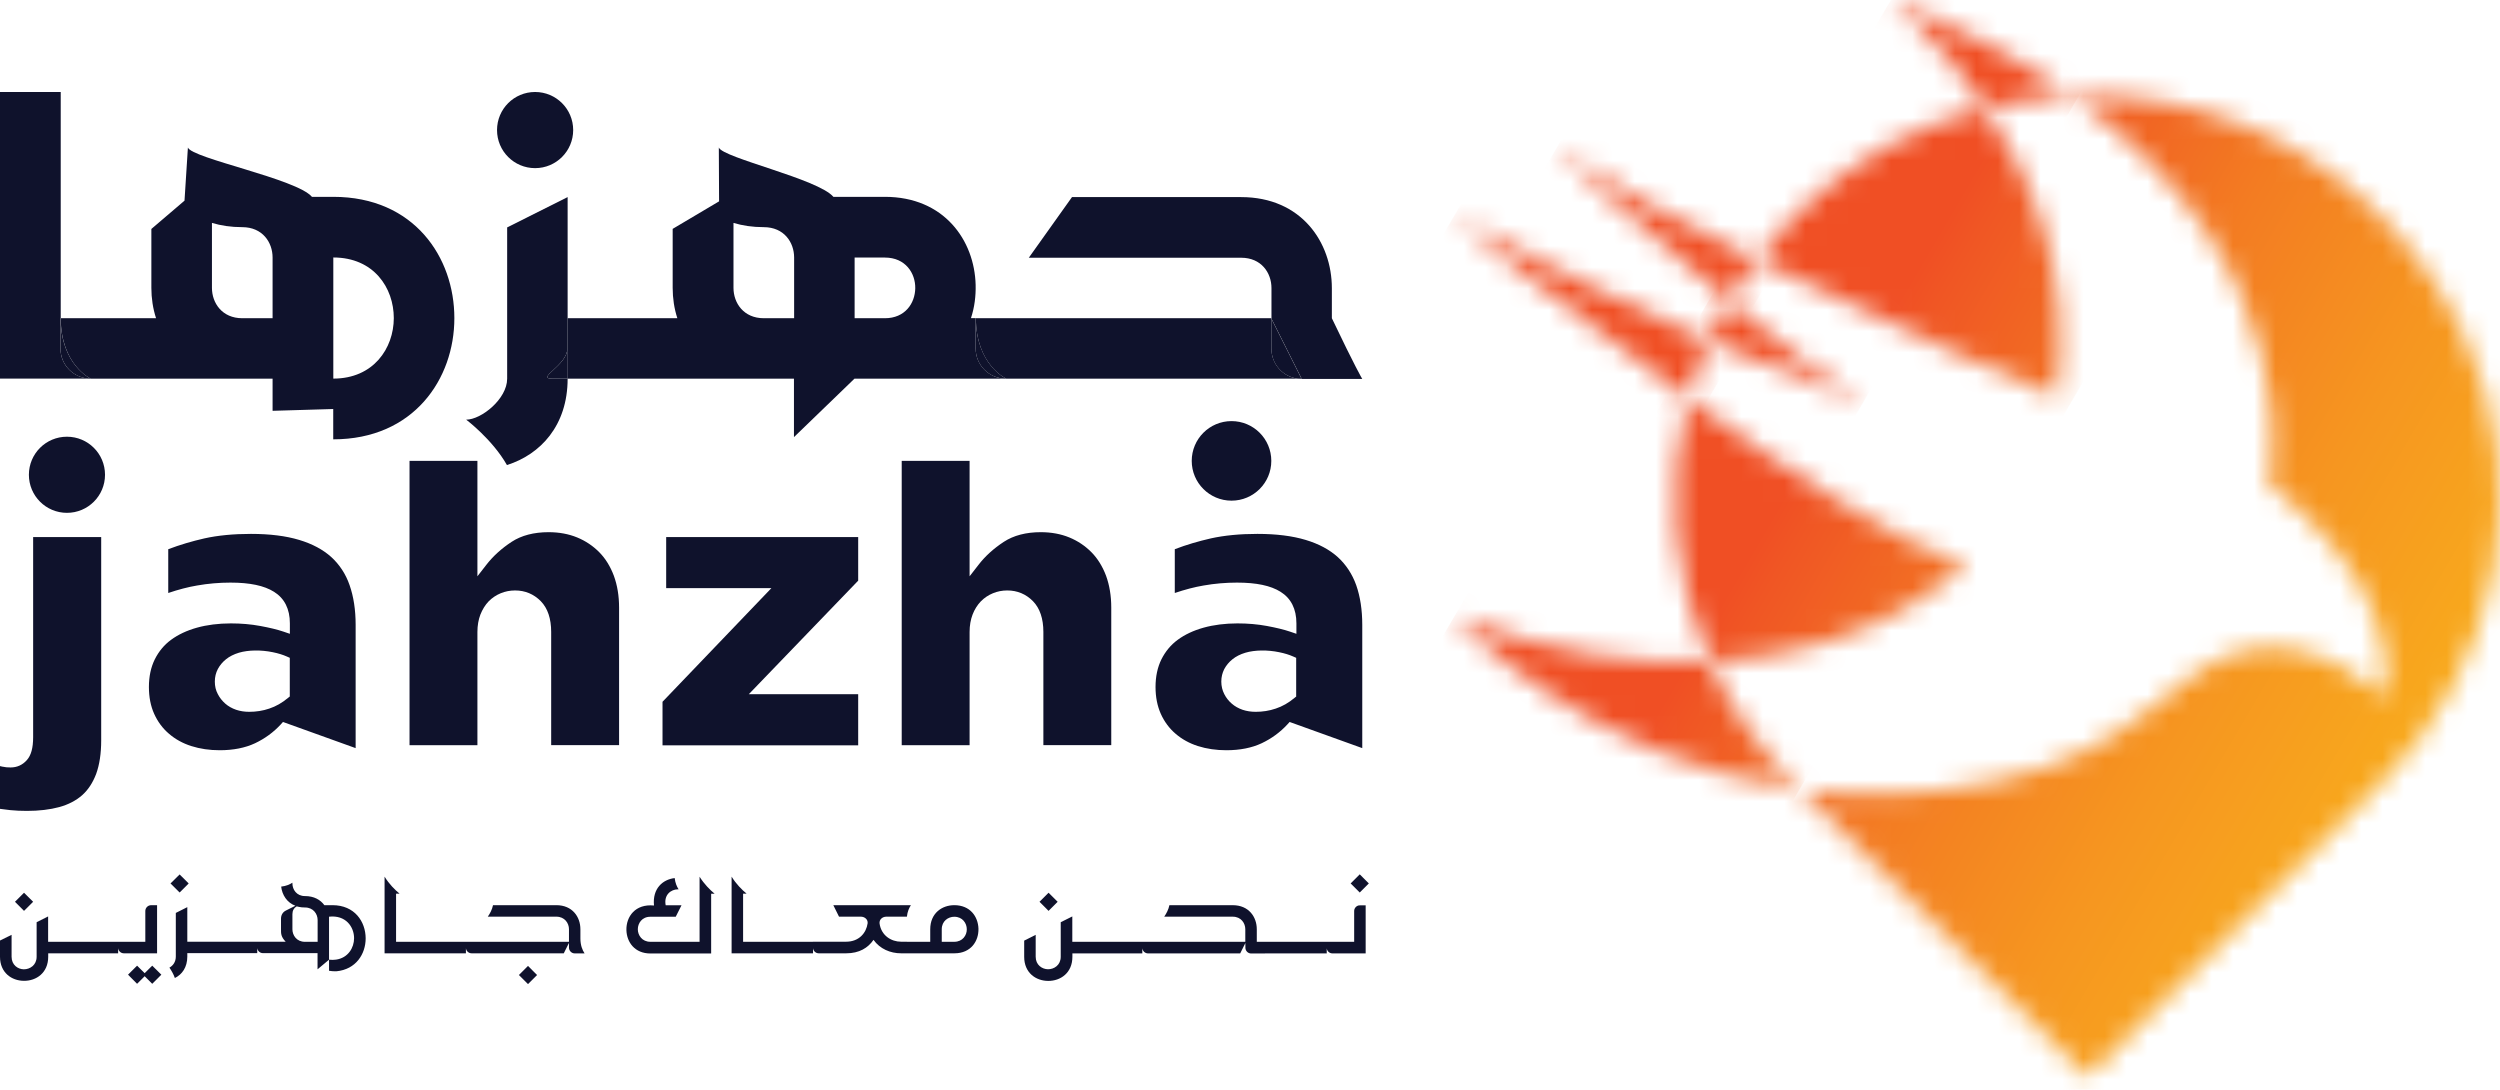 <svg width="117" height="51" viewBox="0 0 117 51" fill="none" xmlns="http://www.w3.org/2000/svg">
<path d="M57.635 19.708C56.607 19.708 55.773 20.541 55.773 21.57C55.773 22.598 56.607 23.431 57.635 23.431C58.664 23.431 59.497 22.598 59.497 21.57C59.497 20.541 58.664 19.708 57.635 19.708Z" fill="#0F122C"/>
<path d="M26.553 16.312V14.893H26.565V9.224L23.735 10.643V17.723C23.735 18.672 22.523 19.64 21.817 19.64C21.817 19.64 23.041 20.561 23.723 21.761H23.735C25.29 21.267 26.565 19.919 26.565 17.723H25.84C25.062 17.719 26.553 17.089 26.553 16.312Z" fill="#0F122C"/>
<path d="M62.331 14.893V13.486C62.331 11.349 60.912 9.224 58.081 9.224H50.169L48.148 12.062H58.086C59.03 12.062 59.505 12.768 59.505 13.482V14.913L60.916 17.723H60.748C60.804 17.731 60.856 17.735 60.916 17.735H63.754C63.75 17.731 63.427 17.189 62.331 14.893Z" fill="#0F122C"/>
<path d="M59.501 16.311V14.912L59.489 14.892H45.672C45.676 17.081 47.091 17.722 47.091 17.722H60.744C60.047 17.639 59.501 17.041 59.501 16.311Z" fill="#0F122C"/>
<path d="M59.5 14.913V16.312C59.5 17.045 60.042 17.639 60.744 17.723H60.911L59.5 14.913Z" fill="#0F122C"/>
<path d="M2.83 16.312V14.893H2.842C2.842 14.889 2.842 14.884 2.842 14.88V4.305H0V17.719H4.249C3.46 17.719 2.83 17.089 2.83 16.312Z" fill="#0F122C"/>
<path d="M15.599 9.212H14.599C13.893 8.371 8.97 7.41 8.794 6.904L8.635 9.391L7.084 10.715V13.473C7.084 13.956 7.156 14.442 7.304 14.893H2.843C2.847 17.081 4.25 17.723 4.25 17.723H12.757V19.226L15.595 19.142V20.561C19.37 20.561 21.264 17.723 21.264 14.893C21.268 12.05 19.386 9.212 15.599 9.212ZM12.757 14.893H11.338C10.393 14.893 9.919 14.179 9.919 13.473V10.432C10.341 10.559 10.812 10.631 11.338 10.631C12.287 10.631 12.757 11.345 12.757 12.05V14.893ZM15.599 17.719V12.05C17.493 12.05 18.43 13.469 18.43 14.889C18.425 16.3 17.481 17.719 15.599 17.719Z" fill="#0F122C"/>
<path d="M2.838 14.892H2.83V16.311C2.83 17.089 3.46 17.722 4.249 17.722C4.249 17.718 2.846 17.081 2.838 14.892Z" fill="#0F122C"/>
<path d="M45.66 16.3V14.889H45.441C45.608 14.382 45.672 13.86 45.66 13.334C45.608 11.253 44.189 9.212 41.411 9.212H39.003C38.289 8.371 33.825 7.39 33.641 6.904L33.653 9.423L31.481 10.711V13.473C31.481 13.956 31.552 14.442 31.7 14.893H26.558V17.723H37.157V20.457L39.988 17.723H47.075C46.294 17.719 45.66 17.089 45.66 16.3ZM37.165 14.893H35.746C34.801 14.893 34.327 14.179 34.327 13.473V10.432C34.746 10.559 35.22 10.631 35.746 10.631C36.695 10.631 37.165 11.345 37.165 12.05V14.893ZM41.415 14.893H39.996V12.054H41.415C42.371 12.054 42.846 12.78 42.834 13.493C42.822 14.199 42.352 14.893 41.415 14.893Z" fill="#0F122C"/>
<path d="M26.553 14.892V16.311C26.553 17.089 25.058 17.722 25.839 17.722H26.565V14.892H26.553Z" fill="#0F122C"/>
<path d="M45.672 14.892H45.66V16.303C45.66 17.093 46.29 17.722 47.079 17.722H47.091C47.095 17.718 45.68 17.081 45.672 14.892Z" fill="#0F122C"/>
<path d="M25.043 7.869C26.027 7.869 26.825 7.071 26.825 6.087C26.825 5.102 26.027 4.305 25.043 4.305C24.058 4.305 23.261 5.102 23.261 6.087C23.261 7.071 24.058 7.869 25.043 7.869Z" fill="#0F122C"/>
<path d="M0.1 35.877C0.068 35.869 0.032 35.861 0 35.853V37.854C0.155 37.878 0.315 37.898 0.482 37.914C0.718 37.938 0.981 37.95 1.264 37.95C1.826 37.95 2.336 37.89 2.775 37.771C3.197 37.655 3.556 37.468 3.843 37.217C4.126 36.965 4.345 36.63 4.501 36.216C4.656 35.789 4.736 35.263 4.736 34.653V25.134H1.551V34.502C1.551 35.004 1.455 35.355 1.252 35.578C1.048 35.805 0.793 35.917 0.494 35.917C0.367 35.921 0.231 35.905 0.1 35.877Z" fill="#0F122C"/>
<path d="M15.508 26.074C15.121 25.723 14.615 25.452 14.005 25.269C13.383 25.081 12.625 24.986 11.744 24.986C10.923 24.986 10.19 25.058 9.564 25.197C8.986 25.329 8.42 25.496 7.874 25.703V27.752C8.344 27.593 8.798 27.473 9.221 27.402C9.739 27.31 10.265 27.266 10.784 27.266C11.693 27.266 12.362 27.406 12.825 27.697C13.315 28.003 13.566 28.502 13.566 29.172V29.662L13.259 29.558C12.976 29.462 12.613 29.375 12.179 29.295C11.748 29.215 11.286 29.175 10.804 29.175C10.226 29.175 9.691 29.243 9.217 29.375C8.747 29.506 8.34 29.698 8.009 29.941C7.682 30.18 7.427 30.491 7.244 30.858C7.06 31.229 6.969 31.663 6.969 32.153C6.969 32.624 7.052 33.046 7.216 33.409C7.379 33.772 7.611 34.087 7.906 34.338C8.201 34.593 8.551 34.788 8.954 34.916C9.365 35.047 9.811 35.111 10.281 35.111C10.919 35.111 11.477 35 11.936 34.784C12.398 34.565 12.801 34.27 13.14 33.903L13.243 33.788L16.644 35.012V29.243C16.644 28.542 16.548 27.92 16.361 27.386C16.181 26.863 15.89 26.425 15.508 26.074ZM13.566 32.592L13.482 32.66C13.207 32.891 12.908 33.062 12.601 33.162C12.299 33.266 11.984 33.313 11.665 33.313C11.445 33.313 11.242 33.282 11.051 33.218C10.855 33.15 10.684 33.054 10.54 32.927C10.401 32.803 10.281 32.656 10.194 32.484C10.098 32.309 10.054 32.109 10.054 31.898C10.054 31.687 10.102 31.488 10.194 31.312C10.285 31.141 10.413 30.985 10.576 30.854C10.74 30.722 10.943 30.619 11.182 30.547C11.629 30.415 12.223 30.411 12.765 30.523C13.024 30.575 13.247 30.646 13.427 30.726L13.562 30.786V32.592H13.566Z" fill="#0F122C"/>
<path d="M28.048 25.847C27.757 25.552 27.41 25.317 27.015 25.154C26.616 24.99 26.166 24.906 25.676 24.906C24.986 24.906 24.404 25.058 23.946 25.357C23.471 25.668 23.073 26.031 22.758 26.437L22.343 26.971V21.57H19.166V34.876H22.343V29.578C22.343 29.276 22.391 29 22.483 28.761C22.578 28.522 22.706 28.315 22.865 28.147C23.029 27.98 23.22 27.852 23.431 27.765C23.643 27.677 23.87 27.633 24.105 27.633C24.579 27.633 24.982 27.805 25.309 28.135C25.632 28.466 25.795 28.953 25.795 29.574V34.872H28.973V28.434C28.973 27.884 28.889 27.386 28.729 26.947C28.566 26.513 28.339 26.142 28.048 25.847Z" fill="#0F122C"/>
<path d="M31.006 32.843V34.88H40.163V32.489H35.044L40.163 27.175V25.134H31.177V27.526H36.1L31.006 32.843Z" fill="#0F122C"/>
<path d="M51.082 25.847C50.791 25.552 50.444 25.317 50.049 25.154C49.651 24.99 49.2 24.906 48.71 24.906C48.02 24.906 47.438 25.058 46.98 25.357C46.505 25.668 46.103 26.031 45.792 26.437L45.377 26.971V21.57H42.2V34.876H45.377V29.578C45.377 29.276 45.425 29 45.517 28.761C45.608 28.522 45.74 28.315 45.9 28.147C46.063 27.98 46.254 27.852 46.466 27.765C46.677 27.677 46.904 27.633 47.139 27.633C47.614 27.633 48.016 27.805 48.343 28.135C48.666 28.466 48.83 28.953 48.83 29.574V34.872H52.007V28.434C52.007 27.884 51.923 27.386 51.764 26.947C51.6 26.513 51.373 26.142 51.082 25.847Z" fill="#0F122C"/>
<path d="M62.61 26.074C62.223 25.723 61.717 25.452 61.107 25.269C60.485 25.081 59.728 24.986 58.847 24.986C58.026 24.986 57.292 25.058 56.666 25.197C56.088 25.329 55.518 25.496 54.98 25.703V27.752C55.45 27.593 55.905 27.473 56.327 27.402C56.846 27.31 57.372 27.266 57.89 27.266C58.799 27.266 59.469 27.406 59.931 27.697C60.421 28.003 60.672 28.502 60.672 29.172V29.662L60.366 29.558C60.083 29.462 59.72 29.375 59.289 29.295C58.859 29.215 58.396 29.175 57.914 29.175C57.336 29.175 56.802 29.243 56.327 29.375C55.857 29.506 55.45 29.698 55.12 29.941C54.793 30.18 54.538 30.491 54.354 30.858C54.171 31.229 54.079 31.663 54.079 32.153C54.079 32.624 54.163 33.042 54.326 33.409C54.49 33.772 54.721 34.087 55.016 34.338C55.311 34.593 55.662 34.788 56.064 34.916C56.475 35.047 56.921 35.111 57.392 35.111C58.03 35.111 58.588 35 59.046 34.784C59.508 34.565 59.911 34.27 60.25 33.903L60.354 33.788L63.754 35.012V29.243C63.754 28.542 63.658 27.92 63.471 27.386C63.284 26.863 62.993 26.425 62.61 26.074ZM60.669 32.592L60.585 32.66C60.31 32.891 60.011 33.062 59.704 33.162C59.401 33.266 59.086 33.313 58.767 33.313C58.552 33.313 58.344 33.282 58.153 33.218C57.958 33.15 57.786 33.054 57.643 32.927C57.499 32.803 57.384 32.656 57.296 32.484C57.204 32.305 57.157 32.109 57.157 31.898C57.157 31.687 57.204 31.492 57.296 31.312C57.388 31.141 57.515 30.985 57.679 30.854C57.842 30.722 58.045 30.619 58.285 30.547C58.731 30.415 59.325 30.411 59.863 30.523C60.122 30.575 60.346 30.646 60.525 30.726L60.661 30.786V32.592H60.669Z" fill="#0F122C"/>
<path d="M3.133 24.001C4.118 24.001 4.915 23.204 4.915 22.219C4.915 21.235 4.118 20.438 3.133 20.438C2.149 20.438 1.352 21.235 1.352 22.219C1.352 23.204 2.149 24.001 3.133 24.001Z" fill="#0F122C"/>
<path d="M1.55 42.203L1.124 41.78L0.701 42.203L1.124 42.629L1.55 42.203Z" fill="#0F122C"/>
<path d="M7.343 42.363H7.072C6.924 42.363 6.801 42.486 6.801 42.634V44.077H5.521H5.517H4.429H4.425H3.341H2.252V42.889L1.714 43.16V44.775C1.714 45.169 1.403 45.364 1.116 45.364C0.841 45.361 0.542 45.165 0.542 44.775V43.75L0 44.017V44.775C0 45.524 0.546 45.899 1.12 45.903C1.698 45.907 2.256 45.532 2.256 44.775V44.615H3.345H3.349H4.437H4.441H5.529V44.376C5.545 44.511 5.657 44.615 5.796 44.615H7.351V42.363H7.343Z" fill="#0F122C"/>
<path d="M6.77 45.544L6.415 45.193L5.992 45.615L6.415 46.042L6.77 45.687L7.124 46.042L7.551 45.615L7.124 45.193L6.77 45.544Z" fill="#0F122C"/>
<path d="M8.83 41.346L8.407 40.924L7.98 41.346L8.407 41.769L8.83 41.346Z" fill="#0F122C"/>
<path d="M15.559 42.362H15.18C14.996 42.111 14.698 41.936 14.271 41.936C13.88 41.936 13.685 41.629 13.685 41.346V41.31C13.557 41.394 13.386 41.469 13.159 41.493C13.203 41.884 13.43 42.243 13.825 42.39L13.386 42.61C13.235 42.681 13.151 42.825 13.151 42.992V43.487C13.151 43.686 13.143 43.837 13.37 44.073H12.043H12.039H10.95H10.946H9.858H9.854H8.766V42.454L8.228 42.725V44.766C8.228 45.021 8.096 45.193 7.929 45.285C8.012 45.404 8.124 45.595 8.184 45.771C8.519 45.607 8.766 45.273 8.766 44.766V44.607H9.854H9.858H10.946H10.95H12.039V44.372C12.055 44.503 12.166 44.607 12.306 44.607H14.861V45.364L15.399 44.914V42.901C16.18 42.813 16.571 43.375 16.571 43.909C16.571 44.356 16.288 44.83 15.73 44.91C15.626 44.926 15.519 44.926 15.399 44.914V45.432C15.543 45.456 15.591 45.456 15.746 45.456C16.659 45.368 17.113 44.647 17.113 43.913C17.109 43.128 16.595 42.362 15.559 42.362ZM14.857 44.077H14.271C13.88 44.077 13.685 43.77 13.685 43.491V42.781C13.685 42.618 13.757 42.49 13.888 42.418C13.92 42.426 13.956 42.438 13.988 42.442C14.076 42.462 14.167 42.47 14.275 42.47C14.666 42.47 14.865 42.777 14.865 43.056V44.077H14.857Z" fill="#0F122C"/>
<path d="M27.163 43.49C27.163 42.912 26.788 42.362 26.038 42.362H23.073C23.033 42.566 22.929 42.757 22.829 42.9H26.038C26.429 42.9 26.628 43.207 26.628 43.486V44.076H21.809H21.805H20.717H20.713H19.625H19.62H18.536C18.536 44.065 18.536 44.053 18.536 44.041V41.824H18.7C18.48 41.641 18.213 41.378 17.998 41.027V44.615H18.532H18.823H19.62H19.625H20.713H20.717H21.805V44.375C21.821 44.511 21.933 44.615 22.072 44.615H26.385L26.628 44.128V44.347C26.628 44.495 26.748 44.619 26.896 44.619H27.358C27.254 44.463 27.163 44.236 27.163 43.921V43.49Z" fill="#0F122C"/>
<path d="M24.71 45.205L24.284 45.631L24.71 46.056L25.135 45.631L24.71 45.205Z" fill="#0F122C"/>
<path d="M32.74 41.031V44.076H30.436C30.049 44.076 29.85 43.769 29.85 43.49C29.85 43.207 30.045 42.904 30.436 42.904H31.624L31.895 42.366H31.154C31.058 41.872 31.409 41.621 31.724 41.621H31.759C31.676 41.493 31.6 41.322 31.576 41.094C31.018 41.158 30.528 41.581 30.607 42.378C29.73 42.291 29.3 42.9 29.316 43.53C29.332 44.092 29.703 44.623 30.44 44.623H33.282V41.828H33.446C33.222 41.641 32.959 41.378 32.74 41.031Z" fill="#0F122C"/>
<path d="M44.66 42.362C44.086 42.362 43.535 42.737 43.535 43.49V44.076H42.443C42.443 44.076 42.443 44.076 42.443 44.072H42.168C41.714 44.072 41.243 43.785 41.164 43.223C41.14 43.036 41.295 42.9 41.483 42.9H42.443C42.467 42.665 42.547 42.486 42.631 42.362H38.999L39.266 42.9H40.287C40.47 42.9 40.625 43.032 40.605 43.211C40.542 43.658 40.207 44.072 39.597 44.072H38.042V44.076H36.954H35.866H35.862H34.777C34.777 44.065 34.777 44.053 34.777 44.041V41.824H34.941C34.722 41.641 34.455 41.378 34.239 41.027V44.615H34.773H35.064H35.862H35.866H36.954H36.958H38.05V44.375C38.066 44.511 38.178 44.615 38.317 44.615H39.601C40.215 44.615 40.625 44.359 40.88 43.985C41.179 44.407 41.666 44.615 42.172 44.615H42.714H42.73H44.668C45.437 44.615 45.808 44.044 45.792 43.459C45.772 42.892 45.401 42.362 44.66 42.362ZM44.66 44.076H44.074V43.49C44.074 43.1 44.381 42.904 44.66 42.904C45.05 42.904 45.246 43.211 45.246 43.49C45.25 43.77 45.05 44.076 44.66 44.076Z" fill="#0F122C"/>
<path d="M49.498 42.203L49.072 41.78L48.649 42.203L49.072 42.629L49.498 42.203Z" fill="#0F122C"/>
<path d="M63.375 42.634V44.077H62.095H62.091H61.003H60.999H59.911H59.907H58.818V43.491C58.818 42.913 58.444 42.363 57.694 42.363H54.728C54.688 42.566 54.585 42.757 54.485 42.901H57.694C58.085 42.901 58.28 43.208 58.28 43.487V44.077H53.461H53.457H52.368H52.364H51.276H51.272H50.184V42.889L49.642 43.16V44.775C49.642 45.169 49.331 45.364 49.044 45.361C48.769 45.357 48.47 45.161 48.47 44.775V43.75L47.932 44.021V44.779C47.932 45.528 48.478 45.903 49.052 45.907C49.63 45.911 50.188 45.536 50.188 44.779V44.619H51.276H51.28H52.368H52.373H53.461V44.38C53.477 44.515 53.588 44.619 53.728 44.619H58.041L58.284 44.133V44.352C58.284 44.499 58.404 44.623 58.551 44.623H59.205C59.205 44.623 59.205 44.619 59.201 44.619H59.907H59.911H60.999H61.003H62.091V44.38C62.107 44.515 62.219 44.619 62.358 44.619H63.913V42.371H63.642C63.502 42.363 63.375 42.49 63.375 42.634Z" fill="#0F122C"/>
<path d="M63.636 40.919L63.21 41.345L63.636 41.77L64.061 41.345L63.636 40.919Z" fill="#0F122C"/>
<mask id="mask0_143_11166" style="mask-type:luminance" maskUnits="userSpaceOnUse" x="78" y="18" width="15" height="13">
<path d="M80.026 30.973C87.955 30.61 92.001 26.445 92.001 26.445C88.848 25.46 83.706 22.087 78.99 18.659C77.894 22.773 78.304 27.122 80.026 30.973Z" fill="white"/>
</mask>
<g mask="url(#mask0_143_11166)">
<path d="M88.397 37.125L72.523 27.828L81.497 12.509L97.371 21.805L88.397 37.125Z" fill="url(#paint0_linear_143_11166)"/>
</g>
<mask id="mask1_143_11166" style="mask-type:luminance" maskUnits="userSpaceOnUse" x="84" y="4" width="33" height="47">
<path d="M96.961 4.485C108.306 12.573 106.194 22.679 106.194 22.679C106.194 22.679 112.568 27.251 111.563 32.673C111.563 32.673 108.677 29.655 105.125 30.421C101.693 31.158 100.409 35.069 93.477 36.556C90.117 37.277 87.015 37.317 84.217 36.942L97.643 50.368L97.687 50.324L97.731 50.368L111.44 36.659C116.981 31.118 118.623 22.671 115.263 15.591C115.175 15.404 115.079 15.216 114.984 15.029C112.811 10.819 109.124 7.379 104.555 5.689C102.351 4.872 100.015 4.473 97.687 4.469C97.448 4.469 97.204 4.477 96.961 4.485Z" fill="white"/>
</mask>
<g mask="url(#mask1_143_11166)">
<path d="M109.837 65.373L64.205 38.64L93.011 -10.536L138.643 16.193L109.837 65.373Z" fill="url(#paint1_linear_143_11166)"/>
</g>
<mask id="mask2_143_11166" style="mask-type:luminance" maskUnits="userSpaceOnUse" x="82" y="5" width="15" height="14">
<path d="M90.821 5.688C87.341 6.975 84.371 9.279 82.194 12.165C89.246 15.658 96.25 18.572 96.25 18.572C97.075 12.999 95.086 8.319 92.914 5.05C92.212 5.225 91.51 5.433 90.821 5.688Z" fill="white"/>
</mask>
<g mask="url(#mask2_143_11166)">
<path d="M93.276 25.065L76.298 15.119L85.997 -1.44L102.975 8.506L93.276 25.065Z" fill="url(#paint2_linear_143_11166)"/>
</g>
<mask id="mask3_143_11166" style="mask-type:luminance" maskUnits="userSpaceOnUse" x="79" y="14" width="9" height="5">
<path d="M80.393 15.029C80.297 15.216 80.205 15.404 80.114 15.591C80.058 15.711 80.006 15.83 79.954 15.946C85.025 18.174 87.241 18.756 87.241 18.756C85.882 18.079 83.422 16.177 80.911 14.092C80.731 14.399 80.556 14.71 80.393 15.029Z" fill="white"/>
</mask>
<g mask="url(#mask3_143_11166)">
<path d="M85.379 21.933L77.921 17.564L81.816 10.915L89.274 15.284L85.379 21.933Z" fill="url(#paint3_linear_143_11166)"/>
</g>
<mask id="mask4_143_11166" style="mask-type:luminance" maskUnits="userSpaceOnUse" x="72" y="7" width="11" height="8">
<path d="M80.91 14.091C81.301 13.426 81.731 12.784 82.194 12.166C78.817 10.496 75.429 8.69 72.798 7.012C72.798 7.012 76.916 10.779 80.91 14.091Z" fill="white"/>
</mask>
<g mask="url(#mask4_143_11166)">
<path d="M79.793 18.189L69.708 12.286L75.197 2.914L85.283 8.821L79.793 18.189Z" fill="url(#paint4_linear_143_11166)"/>
</g>
<mask id="mask5_143_11166" style="mask-type:luminance" maskUnits="userSpaceOnUse" x="88" y="0" width="9" height="6">
<path d="M92.919 5.051C94.246 4.724 95.602 4.536 96.961 4.485C94.709 2.878 91.93 1.351 88.494 0C88.494 0 90.794 1.85 92.919 5.051Z" fill="white"/>
</mask>
<g mask="url(#mask5_143_11166)">
<path d="M94.797 8.742L86.29 3.759L90.659 -3.692L99.162 1.291L94.797 8.742Z" fill="url(#paint5_linear_143_11166)"/>
</g>
<mask id="mask6_143_11166" style="mask-type:luminance" maskUnits="userSpaceOnUse" x="68" y="10" width="12" height="9">
<path d="M78.99 18.659C79.233 17.738 79.556 16.833 79.955 15.944C76.997 14.645 73.066 12.783 68.027 10.148C68.027 10.152 73.186 14.445 78.99 18.659Z" fill="white"/>
</mask>
<g mask="url(#mask6_143_11166)">
<path d="M76.909 23.861L64.316 16.486L71.073 4.95L83.666 12.325L76.909 23.861Z" fill="url(#paint6_linear_143_11166)"/>
</g>
<mask id="mask7_143_11166" style="mask-type:luminance" maskUnits="userSpaceOnUse" x="68" y="28" width="17" height="9">
<path d="M84.219 36.94L83.936 36.657C82.266 34.987 80.954 33.053 80.022 30.973C76.709 31.124 72.715 30.614 68.059 28.86C68.059 28.856 74.182 35.589 84.219 36.94Z" fill="white"/>
</mask>
<g mask="url(#mask7_143_11166)">
<path d="M80.093 43.988L64.534 34.875L72.188 21.808L87.743 30.921L80.093 43.988Z" fill="url(#paint7_linear_143_11166)"/>
</g>
<defs>
<linearGradient id="paint0_linear_143_11166" x1="121.962" y1="46.492" x2="83.173" y2="23.77" gradientUnits="userSpaceOnUse">
<stop stop-color="#FAB818"/>
<stop offset="0.139" stop-color="#FAB419"/>
<stop offset="0.318" stop-color="#F8A81D"/>
<stop offset="0.519" stop-color="#F69620"/>
<stop offset="0.737" stop-color="#F37C22"/>
<stop offset="0.966" stop-color="#F05624"/>
<stop offset="1" stop-color="#F04F24"/>
</linearGradient>
<linearGradient id="paint1_linear_143_11166" x1="125.039" y1="41.243" x2="86.249" y2="18.521" gradientUnits="userSpaceOnUse">
<stop stop-color="#FAB818"/>
<stop offset="0.139" stop-color="#FAB419"/>
<stop offset="0.318" stop-color="#F8A81D"/>
<stop offset="0.519" stop-color="#F69620"/>
<stop offset="0.737" stop-color="#F37C22"/>
<stop offset="0.966" stop-color="#F05624"/>
<stop offset="1" stop-color="#F04F24"/>
</linearGradient>
<linearGradient id="paint2_linear_143_11166" x1="128.83" y1="34.766" x2="90.041" y2="12.044" gradientUnits="userSpaceOnUse">
<stop stop-color="#FAB818"/>
<stop offset="0.139" stop-color="#FAB419"/>
<stop offset="0.318" stop-color="#F8A81D"/>
<stop offset="0.519" stop-color="#F69620"/>
<stop offset="0.737" stop-color="#F37C22"/>
<stop offset="0.966" stop-color="#F05624"/>
<stop offset="1" stop-color="#F04F24"/>
</linearGradient>
<linearGradient id="paint3_linear_143_11166" x1="125.277" y1="40.836" x2="86.487" y2="18.114" gradientUnits="userSpaceOnUse">
<stop stop-color="#FAB818"/>
<stop offset="0.139" stop-color="#FAB419"/>
<stop offset="0.318" stop-color="#F8A81D"/>
<stop offset="0.519" stop-color="#F69620"/>
<stop offset="0.737" stop-color="#F37C22"/>
<stop offset="0.966" stop-color="#F05624"/>
<stop offset="1" stop-color="#F04F24"/>
</linearGradient>
<linearGradient id="paint4_linear_143_11166" x1="126.281" y1="39.122" x2="87.491" y2="16.4" gradientUnits="userSpaceOnUse">
<stop stop-color="#FAB818"/>
<stop offset="0.139" stop-color="#FAB419"/>
<stop offset="0.318" stop-color="#F8A81D"/>
<stop offset="0.519" stop-color="#F69620"/>
<stop offset="0.737" stop-color="#F37C22"/>
<stop offset="0.966" stop-color="#F05624"/>
<stop offset="1" stop-color="#F04F24"/>
</linearGradient>
<linearGradient id="paint5_linear_143_11166" x1="133.672" y1="26.505" x2="94.882" y2="3.783" gradientUnits="userSpaceOnUse">
<stop stop-color="#FAB818"/>
<stop offset="0.139" stop-color="#FAB419"/>
<stop offset="0.318" stop-color="#F8A81D"/>
<stop offset="0.519" stop-color="#F69620"/>
<stop offset="0.737" stop-color="#F37C22"/>
<stop offset="0.966" stop-color="#F05624"/>
<stop offset="1" stop-color="#F04F24"/>
</linearGradient>
<linearGradient id="paint6_linear_143_11166" x1="123.706" y1="43.52" x2="84.917" y2="20.798" gradientUnits="userSpaceOnUse">
<stop stop-color="#FAB818"/>
<stop offset="0.139" stop-color="#FAB419"/>
<stop offset="0.318" stop-color="#F8A81D"/>
<stop offset="0.519" stop-color="#F69620"/>
<stop offset="0.737" stop-color="#F37C22"/>
<stop offset="0.966" stop-color="#F05624"/>
<stop offset="1" stop-color="#F04F24"/>
</linearGradient>
<linearGradient id="paint7_linear_143_11166" x1="116.19" y1="56.349" x2="77.4" y2="33.627" gradientUnits="userSpaceOnUse">
<stop stop-color="#FAB818"/>
<stop offset="0.139" stop-color="#FAB419"/>
<stop offset="0.318" stop-color="#F8A81D"/>
<stop offset="0.519" stop-color="#F69620"/>
<stop offset="0.737" stop-color="#F37C22"/>
<stop offset="0.966" stop-color="#F05624"/>
<stop offset="1" stop-color="#F04F24"/>
</linearGradient>
</defs>
</svg>

